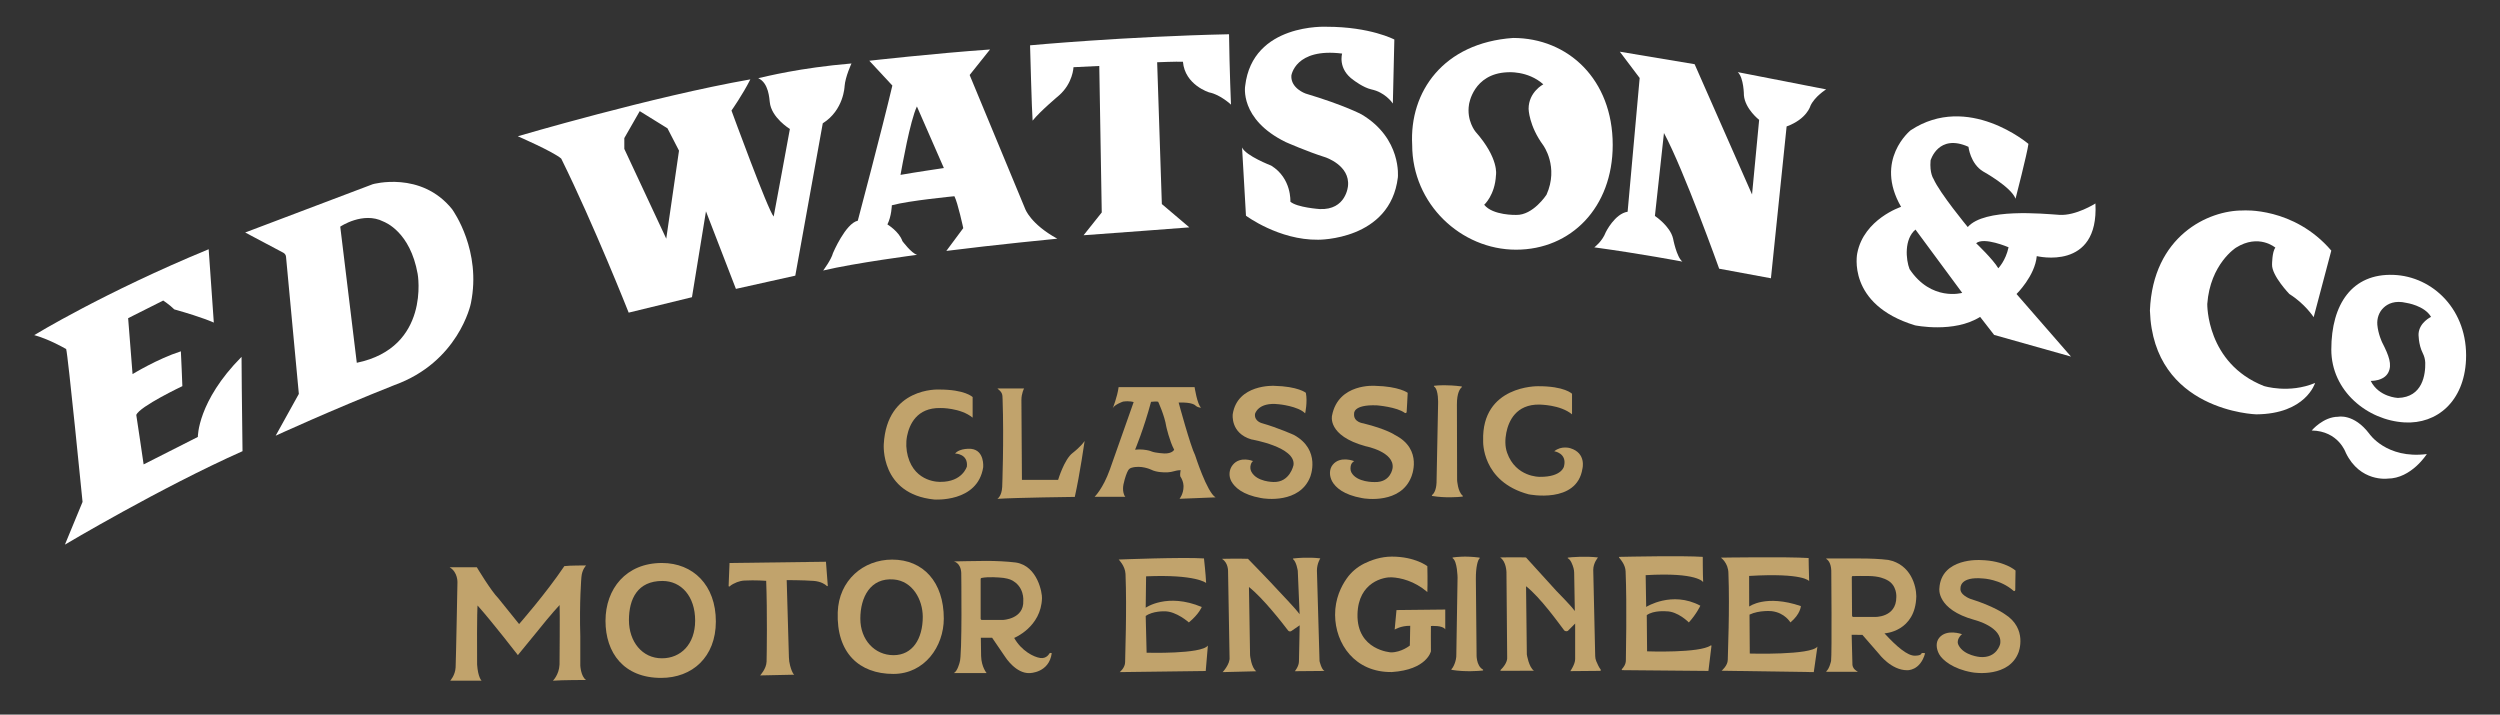 <?xml version="1.0" encoding="UTF-8"?>
<!-- Generator: Adobe Illustrator 27.3.1, SVG Export Plug-In . SVG Version: 6.00 Build 0)  -->
<svg xmlns="http://www.w3.org/2000/svg" xmlns:xlink="http://www.w3.org/1999/xlink" version="1.1" id="Layer_1" x="0px" y="0px" viewBox="0 0 383.98 109.76" style="enable-background:new 0 0 383.98 109.76;" xml:space="preserve">
<rect x="0" y="0" width="383.98" height="109.76" fill="#333333" stroke="none"/>
<style type="text/css">
	.st0{fill:#FFFFFF;}
	.st1{fill:#C1A36C;}
</style>
<g>
	<path class="st0" d="M5.26,51.47c0,0,10.78-6.59,26.79-13.19c0.34,4.82,0.79,11.27,0.79,11.27s-1.43-0.72-6.07-2.03   c-0.68-0.68-1.7-1.36-1.7-1.36l-5.39,2.71l0.68,8.59c0,0,3.81-2.34,7.42-3.5c0.04,0.45,0.23,5.35,0.23,5.35s-6.52,3.09-7.08,4.41   c0.08,0.41,1.13,7.61,1.13,7.61l8.33-4.22c0,0-0.08-5.46,6.71-12.3c0,1.15,0.05,7.06,0.15,14.49C24.67,74.9,9.97,83.65,9.97,83.65   l2.71-6.56c0,0-2.26-22.8-2.52-23.48C9.56,53.27,7.41,52.07,5.26,51.47z"></path>
	<path class="st0" d="M69.44,32.13c-4.78-5.93-12.18-3.84-12.18-3.84l-19.6,7.42l5.88,3.12c0.22,0.13,0.37,0.35,0.39,0.6L45.9,60.5   l-3.56,6.42c0,0,8.47-3.9,18.23-7.77c9.81-3.53,11.73-12.35,11.76-12.6C73.96,38.51,69.67,32.47,69.44,32.13z M54.8,55.72   l-2.54-20.91c0,0,3.5-2.37,6.61-0.79c0.28,0.12,4.13,1.58,5.28,8.05C64.16,42.07,66.14,53.38,54.8,55.72z"></path>
	<path class="st0" d="M116.46,12.01c1.62,0.72,1.7,3.17,1.77,3.66c0.23,2.41,3.09,4.14,3.09,4.14s-2.34,12.74-2.49,13.45   c-0.87-0.94-6.48-16.28-6.48-16.28s1.7-2.41,2.9-4.79c-15.03,2.64-35.72,8.74-35.72,8.74s5.46,2.37,6.67,3.43   c5.01,10.14,10.36,23.66,10.36,23.66l9.72-2.37l2.15-13.19l4.6,11.91l9.12-2.03l4.22-23.4c3.24-2.03,3.35-5.69,3.35-5.69   c0.11-1.47,1.06-3.5,1.06-3.5C122.75,10.43,117.66,11.75,116.46,12.01z M102.33,36.66l-6.44-13.79v-1.66l2.37-4.14l4.26,2.64   l1.77,3.43L102.33,36.66z"></path>
	<path class="st0" d="M162.39,36.66c-4.14-2.26-4.94-4.6-4.94-4.6l-8.52-20.54l3.13-3.92c-8.55,0.6-18.54,1.73-18.54,1.73   s2.22,2.37,3.54,3.81c-1.57,6.67-5.31,20.76-5.31,20.76c-1.88,0.41-3.81,4.97-3.81,4.97c-0.26,1.02-1.51,2.68-1.51,2.68   c4.9-1.17,14.43-2.41,14.43-2.41c-0.87-0.23-2.26-2.11-2.26-2.11c-0.49-1.47-2.3-2.56-2.3-2.56c0.64-1.28,0.68-2.94,0.68-2.94   c2.6-0.72,9.61-1.39,9.61-1.39c0.53,1.02,1.36,4.9,1.36,4.9l-2.6,3.5C152.71,37.6,162.39,36.66,162.39,36.66z M138.31,26.86   c0.26-1.39,1.47-8.29,2.52-10.51l4.14,9.46C144.98,25.81,140.61,26.45,138.31,26.86z"></path>
	<path class="st0" d="M158.21,6.96c0,0,14.62-1.36,30.56-1.7c0.08,5.77,0.3,10.81,0.3,10.81s-1.62-1.54-3.35-1.88   c0,0-3.73-1.13-4.03-4.71c-1.02-0.04-3.96,0.08-3.96,0.08l0.72,21.78l4.22,3.58c0,0-12.85,0.98-16.24,1.21l2.79-3.5l-0.38-22.5   l-3.96,0.19c0,0-0.08,2.45-2.22,4.33c0,0-2.97,2.49-4.06,3.88C158.48,17.21,158.21,6.96,158.21,6.96z"></path>
	<path class="st0" d="M213.93,15.9l0.23-9.83c0,0-3.69-1.96-10.4-1.96c0,0-11.38-0.6-12.51,9.08c0,0-0.94,5.12,6.22,8.63   c0,0,3.32,1.47,6.1,2.34c0,0,3.81,1.24,3.47,4.41c0,0-0.27,3.73-4.35,3.54c0,0-3.45-0.23-4.5-1.13c0,0,0.23-3.58-2.94-5.54   c0,0-3.92-1.51-4.48-2.79l0.6,10.48c0,0,5.05,3.77,11.1,3.69c0,0,11.06,0.11,12.23-9.57c0,0,0.64-5.99-5.58-9.68   c0,0-2.56-1.39-8.59-3.2c0,0-2.3-0.79-2.19-2.75c0,0,0.57-4.3,7.8-3.39c0,0-0.72,2.37,1.77,4.09c0,0,1.46,1.13,2.71,1.41   c0.49,0.11,0.98,0.27,1.42,0.52C212.62,14.56,213.36,15.09,213.93,15.9z"></path>
	<path class="st0" d="M232.4,5.83c-10.7,0.75-15.95,8.25-15.5,16.43c0,9.07,7.5,16.09,15.95,16.09c8.45,0,14.85-6.48,14.85-16.09   C247.7,12.2,240.85,5.83,232.4,5.83z M237.53,29.91c0,0-2.07,3.18-4.67,3.1c0,0-3.58,0.1-4.9-1.56c0,0,1.66-1.47,1.81-4.56   c0,0,0.51-2.53-3.15-6.67c0,0-1.4-1.69-0.99-4.18c0,0,0.63-4.71,5.87-4.94c0,0,3.13-0.3,5.54,1.85c0,0-2.26,1.17-2.26,3.77   c0,0,0.04,2.6,2.26,5.61C237.04,22.34,239.45,25.62,237.53,29.91z"></path>
	<path class="st0" d="M248.79,7.94l11.49,1.92l8.82,20.01l1.09-11.46c0,0-2.15-1.66-2.34-3.77c0,0,0-2.67-0.94-3.56l13.57,2.65   c0,0-1.73,1.06-2.41,2.52c0,0-0.53,2.03-3.66,3.17l-2.41,23.32l-7.95-1.47c0,0-5.43-15.19-8.48-20.84l-1.39,12.74   c0,0,2.34,1.54,2.79,3.47c0,0,0.53,2.83,1.43,3.54c0,0-6.37-1.21-13.53-2.19c0,0,1.21-0.87,1.77-2.34c0,0,1.39-2.83,3.35-3.13   l1.85-20.54L248.79,7.94z"></path>
	<path class="st0" d="M321.84,31.25c0,0-3,1.92-5.54,1.75c-2.54-0.17-11.47-1.07-14.07,1.87c0,0-4.3-5.2-5.26-7.4   c0,0-0.62-0.85-0.45-2.83c0,0,1.19-4.18,5.82-2.09c0,0,0.28,2.6,2.26,3.79c0,0,4.3,2.37,4.97,4.18c0,0,1.81-7.01,1.98-8.42   c0,0-9.27-7.91-18.09-2.09c0,0-5.65,4.52-1.47,11.76c0,0-5.71,1.87-6.73,7.12c0,0-1.7,7.86,8.87,11.08c0,0,5.99,1.24,10-1.3   l2.15,2.77l11.81,3.33l-8.37-9.61c0,0,2.83-2.77,3.11-5.82C312.85,39.33,322.4,41.71,321.84,31.25z M293.29,41.33   c-0.57-1.47-0.84-4.6,0.91-6.07l7.18,9.72C301.38,44.99,296.63,46.34,293.29,41.33z M306.92,41.2c-0.79-1.36-3.4-3.84-3.4-3.84   c1.18-1.02,4.98,0.62,4.98,0.62C308.05,40.07,306.92,41.2,306.92,41.2z"></path>
	<path class="st0" d="M358.07,38.49l-2.71,10.23c0,0-1.3-2.04-3.73-3.56c0,0-2.71-2.82-2.66-4.52c0,0,0-1.98,0.51-2.6   c0,0-2.54-2.2-6.05,0c0,0-3.96,2.49-4.41,8.65c0,0-0.17,9.1,8.7,12.6c0,0,3.84,1.21,7.86-0.47c0,0-1.41,4.77-9.04,4.82   c0,0-15.83-0.45-16.33-15.94c0.45-11.47,8.99-15.42,14.3-15.37C344.5,32.32,352.3,31.76,358.07,38.49z"></path>
	<path class="st0" d="M367.62,42.22c-6.33-0.24-9.55,4.47-9.55,11.47c0,6.4,5.58,10.87,11.25,11.19c4.97,0.28,9.15-3.22,9.44-9.61   C379.1,47.64,373.67,42.44,367.62,42.22z M372.12,54.25c0.23,0.45,0.36,0.95,0.38,1.46c0.04,1.74-0.36,5.31-4.2,5.41   c0,0-2.92-0.11-4.18-2.62c0,0,2.02,0.08,2.71-1.3c0.6-1.19,0.11-2.54-0.96-4.63c0,0-0.61-1.28-0.73-2.68   c-0.08-0.97,0.24-1.94,0.94-2.61c0.66-0.64,1.77-1.18,3.52-0.76c0,0,2.77,0.4,3.79,2.15c0,0-1.81,0.85-1.92,2.6   C371.47,51.26,371.42,52.86,372.12,54.25z"></path>
	<path class="st0" d="M355.06,66.12c0,0,1.77-2.11,4.07-2.11c0,0,2.39-0.53,4.77,2.6c0,0,2.62,3.92,8.84,3.13   c0,0-2.37,3.77-6.03,3.77c0,0-4.22,0.57-6.41-3.96C360.29,69.55,359.2,66.2,355.06,66.12z"></path>
</g>
<g>
	<path class="st1" d="M149.39,64.15v-3.16c0,0-1.13-1.18-5.23-1.16c0,0-7.93-0.39-8.42,8.39c0,0-0.58,7.65,7.73,8.5   c0,0,6.69,0.52,7.54-4.95c0,0,0.25-2.59-1.84-2.83c0,0-1.71-0.17-2.48,0.72c0,0,2.01,0,1.82,1.98c0,0-0.66,2.39-4.07,2.37   c0,0-3.88,0.2-5-3.94c-0.27-1.01-0.32-2.07-0.12-3.1c0.35-1.74,1.47-4.37,5.12-4.3C144.44,62.66,147.55,62.63,149.39,64.15z"></path>
	<path class="st1" d="M241.45,63.64v-3.16c0,0-1.13-1.18-5.23-1.16c0,0-8.68-0.16-8.42,8.39c0,0-0.29,6.26,6.97,8.21   c0,0,7.43,1.54,8.28-3.94c0,0,0.63-2.39-1.87-3.14c0,0-1.35-0.44-2.46,0.47c0,0,2,0.28,1.5,2.31c0,0-0.3,1.65-3.72,1.62   c0,0-3.69,0.08-5.02-3.7c-0.35-0.99-0.32-2.07-0.12-3.1c0.35-1.74,1.47-4.37,5.12-4.3C236.5,62.16,239.61,62.13,241.45,63.64z"></path>
	<path class="st1" d="M153.19,59.66h4.1c0,0-0.41,0.74-0.41,1.79s0.08,12.25,0.08,12.25h5.56c0,0,0.94-3.16,2.23-4.13   c0,0,1.24-0.94,1.84-1.84c0,0-0.74,5.15-1.51,8.59c0,0-9.11,0.11-11.89,0.3c0,0,0.66-0.39,0.74-1.82c0,0,0.28-7.18,0.06-13.48   C153.98,60.52,153.93,60.27,153.19,59.66z"></path>
	<path class="st1" d="M181.17,76.61l5.53-0.22c-1.32-0.77-3.14-6.47-3.14-6.47c-0.74-1.46-2.53-8.09-2.53-8.09   c2.15-0.08,2.56,0.44,2.56,0.44c0.47,0.41,0.88,0.33,0.88,0.33c-0.58-0.44-0.99-3.14-0.99-3.14h-11.67   c-0.19,1.49-0.91,3.27-0.91,3.27c0.22-0.58,1.6-1.05,1.6-1.05c1.05-0.14,1.62,0.08,1.62,0.08s-2.61,7.43-3.66,10.37   s-2.34,4.18-2.34,4.18h4.73c-0.14-0.13-0.23-0.37-0.29-0.61c-0.1-0.43-0.09-0.89,0-1.32c0.24-1.11,0.51-1.76,0.69-2.09   c0.11-0.2,0.28-0.36,0.5-0.43c1.51-0.47,3.06,0.28,3.06,0.28c0.78,0.39,1.81,0.43,2.49,0.41c0.37-0.01,0.74-0.09,1.09-0.19   c0.52-0.16,0.95-0.14,0.95-0.14s-0.13,0.62-0.06,0.94c0.55,0.83,0.5,1.57,0.5,1.57C181.78,75.87,181.17,76.61,181.17,76.61z    M178.83,69.65c0,0-1.32-0.07-1.9-0.29c-0.16-0.06-0.31-0.12-0.48-0.16c-0.43-0.1-1.23-0.24-2.11-0.13c0,0,1.35-3.22,2.45-7.35   c0,0,0.94-0.11,1.1,0c0,0,0.99,2.12,1.24,3.8c0,0,0.5,2.23,1.21,3.55C180.35,69.07,180.07,69.68,178.83,69.65z"></path>
	<path class="st1" d="M200.46,63.49c0,0,0.39-1.76,0.11-3.16c0,0-1.18-0.99-4.9-1.07c0,0-5.61-0.28-6.33,4.35   c0,0-0.39,2.92,2.86,3.88c0,0,6.88,1.16,6.47,3.96c0,0-0.55,2.66-3.06,2.58c0,0-2.58,0.01-3.41-1.58c-0.17-0.32-0.2-0.7-0.1-1.05   c0.07-0.24,0.19-0.5,0.37-0.58c0,0-1.99-0.84-3.14,0.6c-0.57,0.71-0.64,1.71-0.2,2.51c0.51,0.92,1.71,2.06,4.53,2.56   c0.61,0.14,5.94,0.88,7.57-3.22c0,0,1.73-4.16-2.5-6.47c0,0-2.45-1.1-4.87-1.79c0,0-1.24-0.28-1.1-1.43c0,0,0.44-1.87,3.66-1.49   C196.42,62.08,199.42,62.39,200.46,63.49z"></path>
	<path class="st1" d="M216.05,63.27c0.02-0.61,0.13-1.8,0.16-2.94c0,0-1.31-0.99-5.02-1.07c0,0-5.64-0.44-6.6,4.57   c0,0-0.8,3.08,5.17,4.71c0,0,4.46,0.85,4.13,3.36c0,0-0.26,2.22-2.76,2.14c0,0-2.75,0.09-3.58-1.5c-0.17-0.32-0.15-0.78-0.05-1.13   c0.07-0.24,0.31-0.5,0.5-0.58c0,0-2.15-0.88-3.31,0.56c-0.57,0.71-0.52,1.75-0.08,2.55c0.51,0.92,1.75,2.06,4.57,2.56   c0.61,0.14,5.94,0.88,7.57-3.22c0,0,1.9-4.24-2.5-6.47c0,0-1.21-0.88-4.87-1.79c0,0-1.54-0.17-1.4-1.49c0,0-0.22-1.43,3.52-1.27   c0,0,3.03,0.24,4.27,1.16C215.89,63.5,216.05,63.41,216.05,63.27z"></path>
	<path class="st1" d="M309.53,90.61c0.02-0.61,0-1.84,0.04-2.98c0,0-1.68-1.53-5.39-1.61c0,0-6.04-0.4-6.31,4.36   c0,0-0.47,3.21,5.38,4.83c0,0,4.41,1.09,3.96,3.69c0,0-0.49,2.22-3.09,2.01c0,0-2.46-0.2-3.29-1.79c-0.17-0.32-0.17-0.55-0.07-0.9   c0.07-0.24,0.41-0.73,0.6-0.81c0,0-2.36-0.88-3.52,0.56c-0.57,0.71-0.44,1.71,0,2.51c0.51,0.92,2.16,2.27,4.99,2.77   c0.61,0.14,5.76,0.78,7.2-3.05c0,0,1.45-3.65-2.12-5.88c0,0-1.65-1.21-5.28-2.34c0,0-1.71-0.61-1.51-1.68c0,0-0.14-1.79,3.46-1.45   c0,0,2.65,0.1,4.69,1.9C309.36,90.85,309.52,90.75,309.53,90.61z"></path>
	<path class="st1" d="M220.29,59.25c0.56-0.07,2-0.18,4.18,0.1c0.07,0.01,0.09,0.09,0.04,0.13c-0.27,0.22-0.75,0.87-0.74,2.67   l0.03,11.6c0,0,0.09,1.75,0.85,2.38c0.06,0.05,0.03,0.15-0.05,0.15c-0.66,0.07-2.62,0.23-4.61-0.1c-0.07-0.01-0.09-0.1-0.04-0.14   c0.23-0.18,0.63-0.67,0.69-1.89L220.88,62c0,0,0.09-2.17-0.61-2.63C220.21,59.33,220.23,59.25,220.29,59.25z"></path>
	<path class="st1" d="M223.15,85.62c0.56-0.07,1.87-0.26,4.06,0.02c0.07,0.01,0.09,0.09,0.04,0.13c-0.27,0.22-0.58,1.32-0.57,3.13   l0.11,11.56c0,0-0.1,1.77,0.98,2.38c0.07,0.04,0.03,0.15-0.05,0.15c-0.66,0.07-2.74,0.23-4.73-0.1c-0.07-0.01-0.09-0.1-0.04-0.14   c0.23-0.18,0.77-1.23,0.73-2.22l0.19-11.82c0,0-0.03-2.5-0.74-2.96C223.08,85.71,223.09,85.63,223.15,85.62z"></path>
	<path class="st1" d="M69.06,87.13h4.18c0,0,2.15,3.6,3.3,4.76l3.19,3.96c0,0,4.06-4.61,6.95-8.9c0.77-0.11,3.34-0.1,3.34-0.1   s-0.63,0.61-0.72,1.79c0,0-0.33,3.8-0.17,9.11v4.49c0,0,0.08,1.65,0.88,2.2c0,0-3.72,0-5.09,0.11c0,0,0.94-0.88,1.02-2.48   c0,0,0.07-8.28,0.01-9.14c0,0-1.13,1.17-3.56,4.21l-2.85,3.48c0,0-3.92-5.08-6.19-7.62c0,0-0.12,0.87-0.07,9.07   c0.14,2.01,0.69,2.48,0.69,2.48h-4.82c0,0,0.77-0.83,0.83-2.06s0.28-12.99,0.28-12.99S70.36,87.9,69.06,87.13z"></path>
	<path class="st1" d="M101.67,86.47c-5.53,0-8.67,3.98-8.67,8.89c0,4.91,2.81,8.76,8.54,8.76c4.79,0,8.4-3.2,8.41-8.65   C109.96,89.88,106.46,86.47,101.67,86.47z M101.66,101.11c-3.04,0-5.06-2.58-5.06-5.86s1.33-6.02,5.14-6.02   c2.91,0,5.03,2.36,5.03,6.1C106.76,98.96,104.56,101.11,101.66,101.11z"></path>
	<path class="st1" d="M137.03,85.95c-4.43,0-8.19,3.18-8.36,8.08c-0.22,6.25,3.3,9.48,8.54,9.48c4.79,0,7.75-4.2,7.75-8.51   C144.96,89.42,141.82,85.95,137.03,85.95z M137.24,100.63c-2.88,0-5.1-2.33-5.1-5.61s1.54-6.32,5.14-6.02   c2.87,0.24,4.44,3.08,4.45,5.73C141.73,98.13,140.15,100.63,137.24,100.63z"></path>
	<path class="st1" d="M112.05,86.47l14.81-0.19l0.28,3.67c0.01,0.07-0.08,0.11-0.13,0.06c-0.26-0.25-0.89-0.7-2.05-0.79   c-1.62-0.12-4.13-0.12-4.13-0.12l0.34,11.85c0.01,0.44,0.07,0.88,0.19,1.31c0.14,0.51,0.35,1.14,0.62,1.37l-5.23,0.11   c0,0,0.96-1.02,0.99-2.12c0.03-1.1,0.12-7.62-0.06-12.41c0,0-1.67-0.13-3.34-0.04c-0.39,0.02-0.78,0.11-1.15,0.25   c-0.37,0.15-0.83,0.37-1.13,0.65c-0.06,0.05-0.15,0.01-0.15-0.07L112.05,86.47z"></path>
	<path class="st1" d="M161.17,100.38c0,0-0.41,0.83-1.4,0.68c-0.99-0.14-2.89-1.09-4-3.08c0,0,4.15-1.67,4.27-6.11   c0.04-0.7-0.62-4.93-4-5.47c-1.36-0.17-3.1-0.25-4.52-0.25c-1.42,0-5.02,0.08-5.02,0.08s1.07,0.19,1.14,1.77   c0,0,0.17,12.84-0.25,13.75c0,0-0.33,1.36-0.89,1.63h5.04c0,0-0.8-0.91-0.85-2.62c-0.02-0.45-0.04-2.81-0.04-2.81h1.73l2.04,2.99   c0,0,1.63,2.56,3.74,2.44c0,0,2.97-0.02,3.38-3.05C161.54,100.34,161.33,100.19,161.17,100.38z M154.02,95.22h-3.2   c-0.11,0-0.2-0.09-0.2-0.2v-6.09c0-0.08,0.05-0.15,0.13-0.16c1.04-0.21,2.64-0.09,3.37-0.01c0.3,0.03,0.88,0.17,1.16,0.3   c2.1,0.98,1.89,3.21,1.89,3.21C157.29,95.11,154.02,95.22,154.02,95.22z"></path>
	<path class="st1" d="M295.1,100.38c0,0,0.01,0.32-0.99,0.33c-1.15,0.01-2.78-1.38-4.67-3.43c0,0,4.77-0.23,4.89-5.7   c-0.01-1.58-0.83-4.89-4.29-5.58c-1.36-0.17-2.85-0.22-4.27-0.22h-5.25c-0.03,0-0.04,0.04-0.02,0.06c0.23,0.14,0.72,0.57,0.77,1.78   c0,0,0.11,12.63-0.03,13.9c0,0-0.25,1.18-0.73,1.58c-0.03,0.03-0.01,0.08,0.03,0.08h4.76c0.02,0,0.03-0.03,0.01-0.04   c-0.21-0.1-0.7-0.4-0.79-1c-0.02-0.45-0.12-4.64-0.12-4.64l1.65,0.01l2.55,2.93c0,0,1.87,2.5,4.31,2.5c0,0,2.01,0.14,2.77-2.6   C295.68,100.35,295.27,100.19,295.1,100.38z M287.9,94.76h-3.24c-0.11,0-0.2-0.09-0.2-0.2l-0.04-5.92c0-0.08,0.05-0.16,0.13-0.16   c0.55-0.03,1.69-0.01,2.42-0.01c1.69,0.01,2.53,0.45,2.8,0.58c1.65,0.8,1.49,2.66,1.49,2.66C291.26,94.91,287.9,94.76,287.9,94.76z   "></path>
	<path class="st1" d="M171.82,85.94c0,0,9.85-0.39,13.1-0.17c0,0,0.28,2.5,0.33,3.77c0,0-1.54-1.35-9.22-1.02l-0.06,4.82   c0,0,3.3-2.34,8.61-0.11c0,0-0.41,1.07-1.98,2.37c0,0-1.93-1.73-3.74-1.71c0,0-1.82-0.06-2.89,0.72l0.14,5.64   c0,0,8.42,0.25,9.41-1.1l-0.33,3.91l-13.21,0.17c0,0,0.83-0.66,0.83-1.54s0.28-8.06,0.06-13.54   C172.81,86.91,171.82,85.94,171.82,85.94z"></path>
	<path class="st1" d="M248.74,85.53c1.41-0.03,9.82-0.2,12.79,0c0,0,0,2.61,0.06,3.88c0,0-0.83-1.54-8.83-1.07l0.08,4.88   c0,0,3.96-2.52,8.32-0.19c0,0-0.6,1.3-1.77,2.57c0,0-1.68-1.73-3.49-1.71c0,0-1.9-0.18-2.97,0.59l0.05,5.56c0,0,8.09,0.3,9.78-0.91   c0.05-0.03,0.11,0,0.11,0.06l-0.47,3.86l-13.22-0.12c-0.08,0-0.13-0.1-0.07-0.16c0.23-0.24,0.61-0.73,0.61-1.34   c0-0.88,0.18-8.2-0.04-13.68c-0.04-0.96-0.7-1.77-0.99-2.09C248.63,85.62,248.67,85.53,248.74,85.53z"></path>
	<path class="st1" d="M264.31,85.65c0,0,10.24-0.16,13.48,0.06c0,0,0.03,2.27,0.08,3.54c0,0-0.83-1.29-9.22-0.79l0.01,4.7   c0,0,2.53-1.91,7.94-0.07c0,0-0.05,1.22-1.61,2.51c0,0-0.85-1.49-2.86-1.73c0,0-1.9-0.19-3.42,0.53l0.04,5.98   c0,0,9.4,0.28,10.39-1.07l-0.56,3.92l-14.16-0.21c0,0,0.95-0.78,0.95-1.67s0.32-7.81,0.1-13.29   C265.46,86.44,264.31,85.65,264.31,85.65z"></path>
	<path class="st1" d="M187.74,85.83c0.42-0.01,2.47-0.05,3.94,0c0,0,3.49,3.58,4.71,4.93c0.25,0.3,2.45,2.53,3.22,3.58l-0.28-6.67   c0,0-0.21-1.39-0.72-1.78c-0.04-0.03-0.03-0.1,0.03-0.11c0.55-0.07,2.24-0.24,4.15-0.02c0,0-0.52,0.79-0.52,1.87l0.4,13.91   c0,0,0.29,1.29,0.76,1.51l-4.55,0.04c0,0,0.63-0.75,0.63-1.52c0-0.77,0.11-4.51,0.11-5.53l-1.28,0.88   c-0.16,0.11-0.38,0.07-0.5-0.08c-0.81-1.07-3.84-4.98-6.01-6.68l0.17,10.48c0,0,0.17,1.89,0.96,2.46l-5.17,0.13   c0,0,1.17-1.24,1.06-2.28l-0.23-13.21c0,0,0.05-1.26-0.87-1.86C187.71,85.86,187.72,85.83,187.74,85.83z"></path>
	<path class="st1" d="M230.44,85.62c0.42-0.01,2.47-0.05,3.94,0c0,0,3.45,3.78,4.66,5.13c0.25,0.3,2.07,2.05,2.84,3.1l-0.1-5.87   c0-0.24-0.04-0.48-0.1-0.72c-0.14-0.5-0.43-1.31-0.87-1.51c-0.05-0.02-0.03-0.1,0.03-0.11c0.55-0.07,2.7-0.24,4.6-0.02   c0,0-0.73,0.84-0.73,1.91l0.3,13.23c0,0.27,0.06,0.54,0.16,0.79c0.16,0.39,0.43,0.98,0.68,1.29c0.06,0.08,0.01,0.2-0.09,0.2   l-4.57,0.04c0,0,0.74-1.06,0.74-1.83s0-4.46,0-5.48l-1.11,1.12c-0.16,0.11-0.46,0.07-0.58-0.08c-0.81-1.07-3.67-5.07-5.85-6.77   l0.12,10.48c0,0,0.29,1.93,1.09,2.5l-5.07,0.01c-0.07,0-0.1-0.08-0.05-0.13c0.32-0.31,1.1-1.16,1.01-1.99l-0.11-13.04   c0,0-0.03-1.63-0.95-2.23C230.41,85.65,230.42,85.63,230.44,85.62z"></path>
	<path class="st1" d="M219.23,86.96c0,0-1.87-1.47-5.45-1.47c-1.7,0-3.2,0.55-4.24,1.06c-1.08,0.54-2.01,1.32-2.7,2.31   c-0.84,1.19-1.8,3.11-1.78,5.6c0.03,4.41,3.03,8.84,8.72,8.76c5.39-0.36,6-3.19,6-3.19c-0.03-1.02,0-3.88,0-3.88   s1.82-0.14,2.2,0.52v-3.05l-7.49,0.08l-0.28,3c0,0,0.96-0.61,2.39-0.58l-0.06,3.03c0,0-1.29,1.05-2.89,1.05c0,0-5.26-0.3-5.15-5.84   c0.11-5.03,4.13-5.75,5.23-5.69c1.4,0.07,3.49,0.55,5.5,2.26C219.29,89.6,219.23,86.96,219.23,86.96z"></path>
</g>
</svg>
